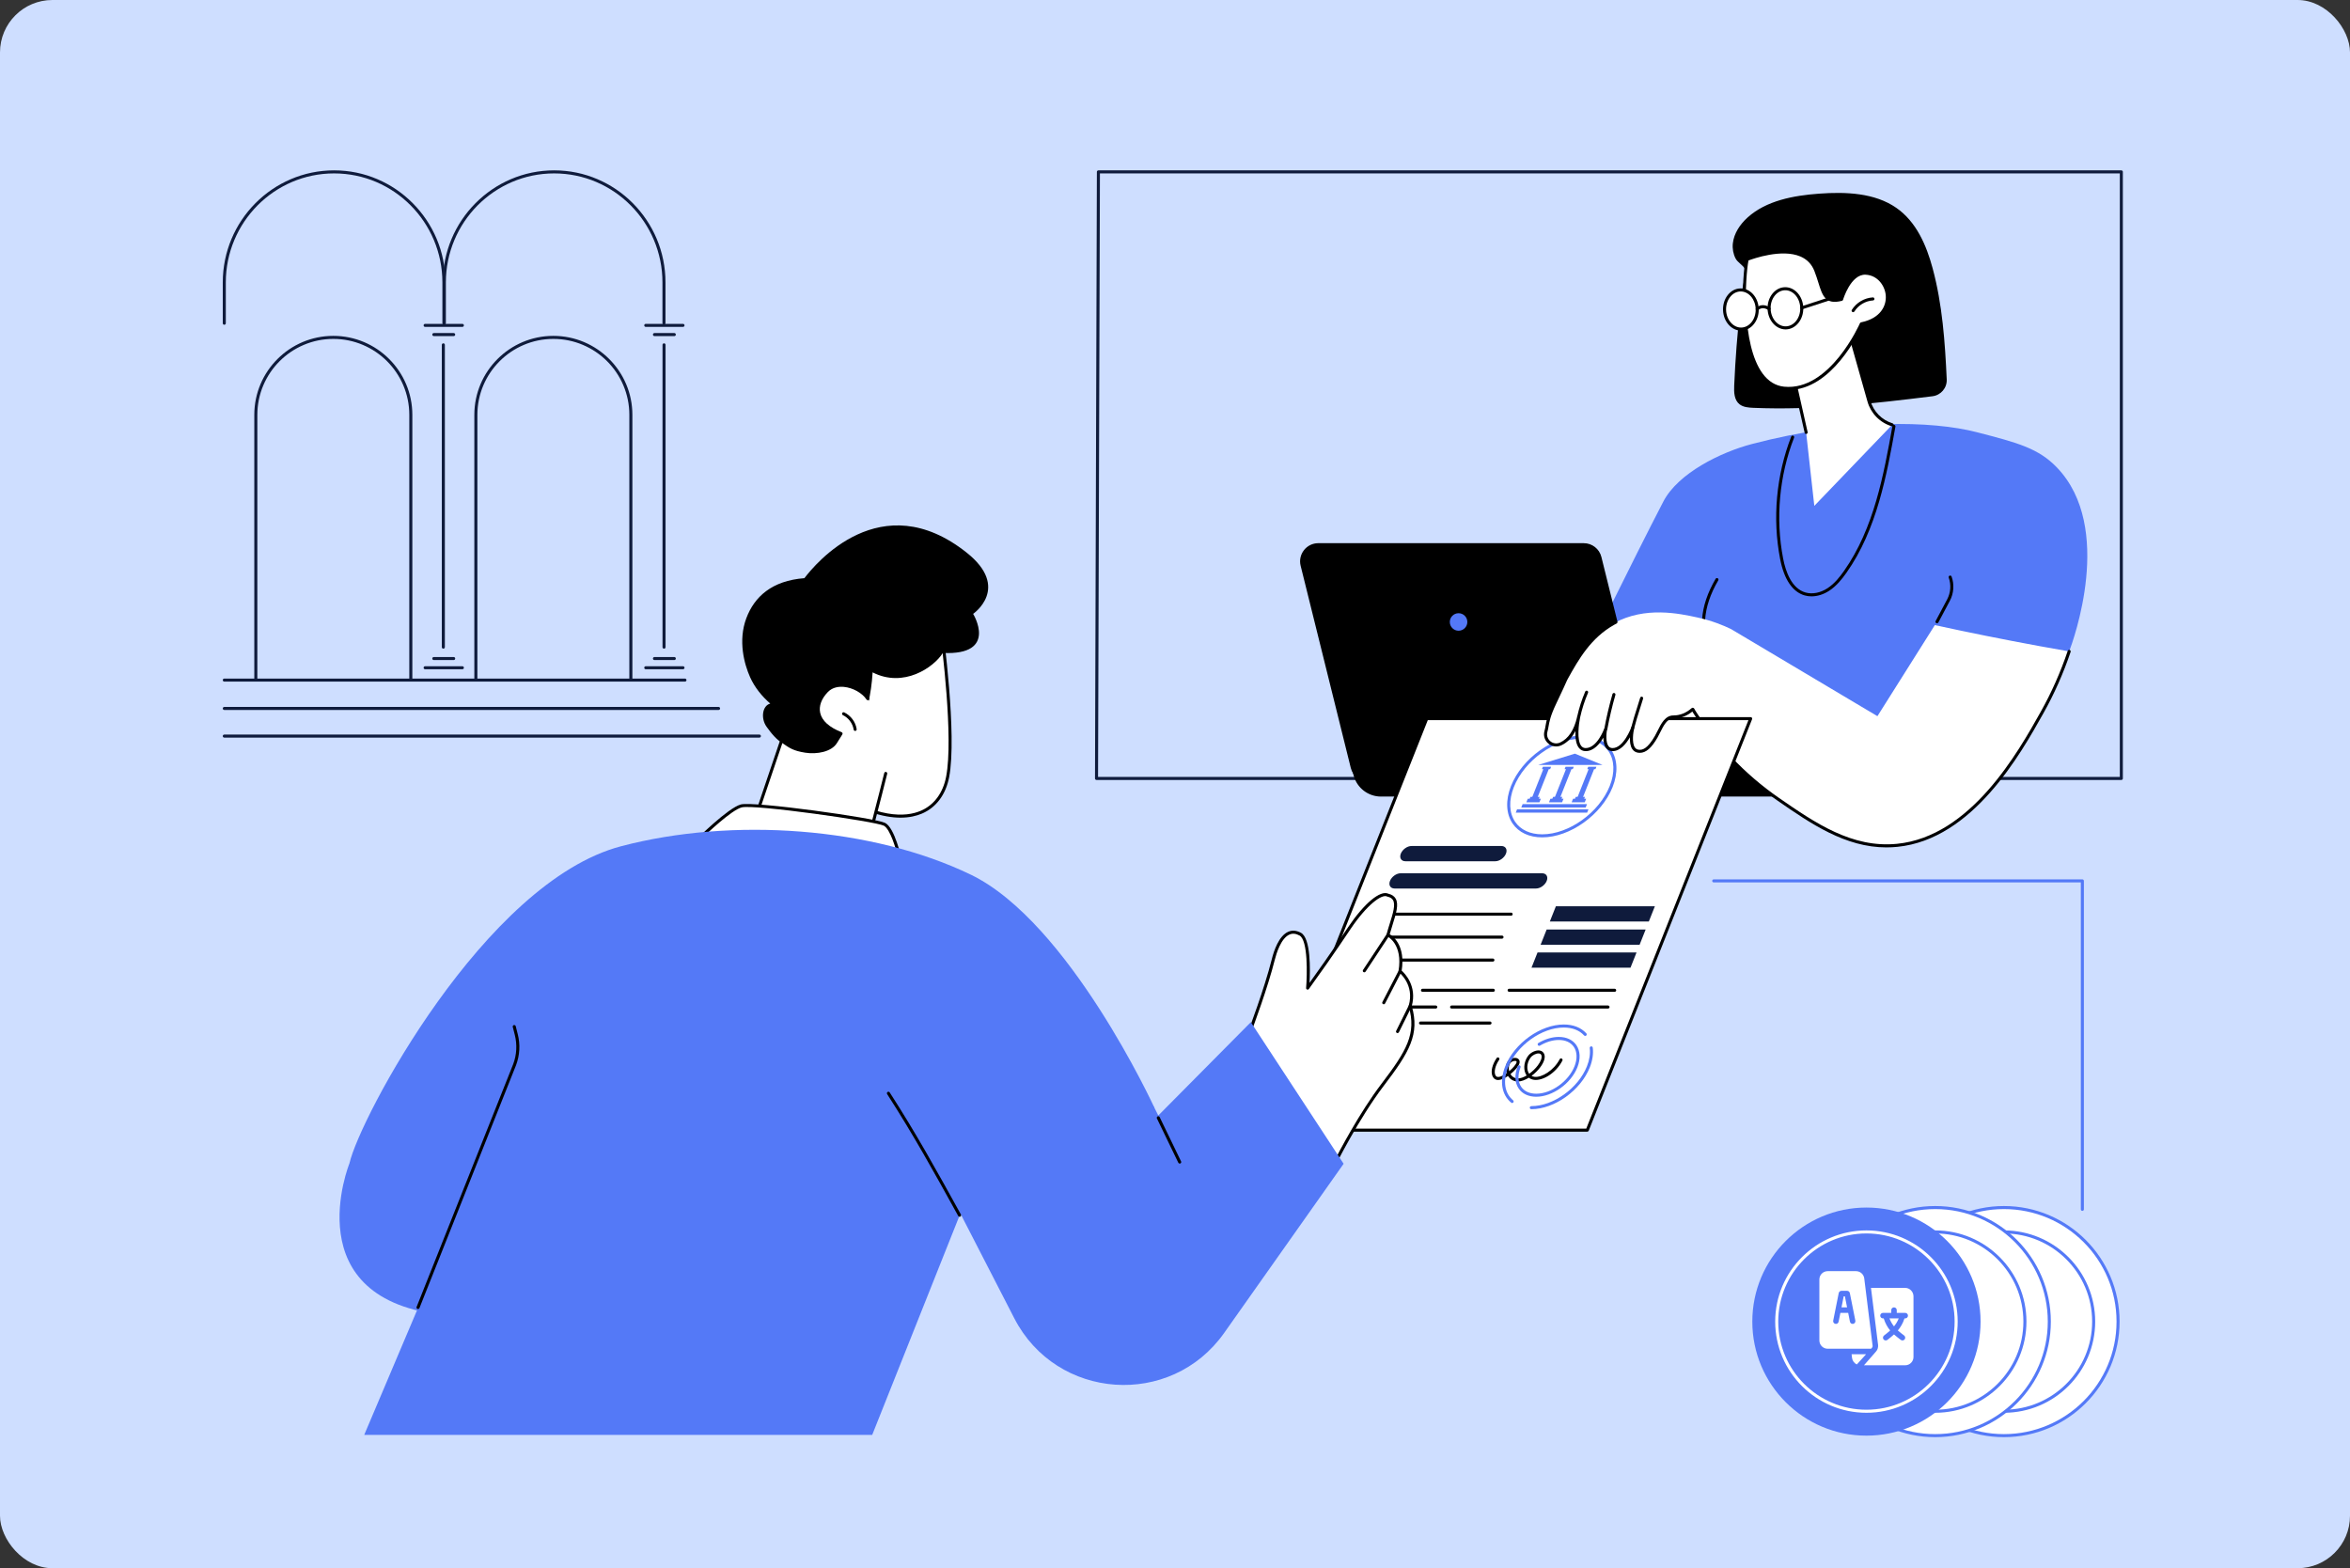 <svg width="538" height="359" viewBox="0 0 538 359" fill="none" xmlns="http://www.w3.org/2000/svg">
<rect x="0" y="0" width="538" height="359" fill="#333333" stroke="none"/>
<rect width="538" height="359" rx="12" fill="#CEDEFF"/>
<g clip-path="url(#clip0_3558_42961)">
<path d="M485.651 178.555H251.033C250.942 178.555 250.853 178.519 250.786 178.452C250.721 178.387 250.685 178.297 250.685 178.205L251.116 39.347C251.116 39.155 251.273 39 251.465 39H485.649C485.841 39 485.998 39.155 485.998 39.349V178.206C485.998 178.398 485.843 178.555 485.649 178.555H485.651ZM251.384 177.858H485.302V39.697H251.814L251.384 177.859V177.858Z" fill="#0F1B3C"/>
<path d="M355.538 177.259H405.328L401.774 148.365L374.506 143.064L355.538 177.259Z" fill="white"/>
<path d="M405.328 177.607H355.537C355.413 177.607 355.299 177.542 355.235 177.436C355.172 177.33 355.17 177.199 355.231 177.091L374.199 142.896C374.272 142.765 374.422 142.695 374.57 142.723L401.837 148.024C401.987 148.053 402.099 148.175 402.117 148.324L405.671 177.218C405.683 177.317 405.652 177.416 405.585 177.492C405.519 177.566 405.423 177.609 405.323 177.609L405.328 177.607ZM356.13 176.91H404.935L401.46 148.658L374.689 143.454L356.13 176.909V176.91Z" fill="black"/>
<path d="M391.464 152.163L362.407 151.631C362.407 151.631 373.699 128.496 380.797 114.821C384.179 108.305 393.966 103.513 401.072 101.648C423.351 95.802 442.364 96.301 452.566 98.943C461.863 101.35 466.653 102.591 470.919 107.034C484.107 120.774 474.615 146.736 473.707 149.125C465.873 149.436 458.04 149.747 450.205 150.056L456.842 173.226L403.038 172.917L391.465 152.162L391.464 152.163Z" fill="#5479F7"/>
<path d="M414.724 136.521C414.184 136.521 413.658 136.45 413.153 136.305C410.381 135.511 408.44 132.641 407.541 128.005C405.741 118.718 406.641 108.751 410.078 99.938C410.148 99.759 410.349 99.67 410.53 99.74C410.709 99.81 410.798 100.013 410.729 100.192C407.339 108.884 406.451 118.715 408.226 127.873C408.816 130.914 410.181 134.73 413.345 135.637C414.908 136.083 416.746 135.727 418.387 134.656C419.987 133.611 421.182 132.085 422.14 130.73C429.04 120.962 431.275 108.521 433.245 97.543C433.278 97.353 433.459 97.228 433.649 97.261C433.839 97.295 433.965 97.477 433.931 97.666C431.947 108.714 429.7 121.236 422.709 131.131C421.713 132.54 420.468 134.129 418.768 135.237C417.475 136.08 416.064 136.519 414.722 136.519L414.724 136.521Z" fill="black"/>
<path d="M399.78 154.472C397.132 154.472 394.378 153.217 392.521 151.062C390.48 148.693 389.441 145.306 389.671 141.771C389.863 138.811 390.907 135.694 392.769 132.505C392.865 132.339 393.079 132.283 393.246 132.38C393.412 132.477 393.468 132.691 393.371 132.857C391.563 135.95 390.553 138.966 390.367 141.817C390.149 145.172 391.127 148.376 393.049 150.609C395.163 153.063 398.521 154.263 401.401 153.596C401.588 153.553 401.777 153.669 401.82 153.857C401.862 154.044 401.747 154.231 401.558 154.276C400.978 154.41 400.381 154.475 399.778 154.475L399.78 154.472Z" fill="black"/>
<path d="M443.448 142.682C443.393 142.682 443.337 142.669 443.285 142.641C443.115 142.551 443.05 142.34 443.14 142.17L445.771 137.22C446.588 135.682 446.72 133.863 446.135 132.225C446.07 132.044 446.165 131.844 446.346 131.779C446.526 131.714 446.726 131.809 446.791 131.99C447.443 133.813 447.296 135.838 446.388 137.548L443.757 142.498C443.694 142.616 443.573 142.684 443.448 142.684V142.682Z" fill="black"/>
<path d="M397.022 88.256C397.277 82.286 397.742 76.321 398.411 70.374C398.581 68.872 398.763 67.371 398.959 65.87C399.097 64.815 399.882 62.576 399.482 61.599C399.141 60.769 397.813 60.105 397.341 59.184C396.795 58.123 396.58 56.898 396.71 55.717C396.959 53.44 398.337 51.365 400.096 49.779C404.379 45.914 410.592 44.764 416.455 44.333C422.585 43.881 429.192 44.154 434.118 47.57C438.725 50.765 441.023 56.139 442.444 61.397C444.684 69.68 445.282 78.278 445.676 86.856C445.765 88.791 444.351 90.469 442.427 90.709C428.805 92.401 415.112 93.935 401.428 93.363C400.318 93.317 399.128 93.228 398.269 92.568C397.005 91.595 396.952 89.809 397.019 88.256H397.022Z" fill="black"/>
<path d="M413.489 98.992L415.361 115.804L433.187 97.247C430.605 96.458 428.602 94.414 427.867 91.818L423.018 74.683L409.527 81.449L413.491 98.992H413.489Z" fill="white"/>
<path d="M413.488 99.341C413.328 99.341 413.185 99.231 413.149 99.068L409.185 81.525C409.15 81.369 409.226 81.209 409.369 81.137L422.859 74.371C422.953 74.325 423.061 74.321 423.156 74.363C423.251 74.404 423.323 74.486 423.351 74.586L428.201 91.721C428.907 94.214 430.808 96.155 433.287 96.913C433.471 96.97 433.574 97.165 433.519 97.349C433.463 97.532 433.267 97.637 433.083 97.58C430.375 96.753 428.299 94.634 427.53 91.912L422.796 75.182L409.927 81.638L413.83 98.916C413.873 99.105 413.754 99.29 413.567 99.333C413.542 99.339 413.515 99.341 413.49 99.341H413.488Z" fill="black"/>
<path d="M421.61 68.523C421.61 68.523 423.383 62.362 427.128 62.538C432.836 62.807 434.948 72.325 426.129 74.133C426.129 74.133 419.255 89.95 408.429 88.869C397.603 87.79 399.061 63.683 399.985 59.376C399.985 59.376 412.651 54.221 415.688 61.869C417.455 66.319 417.149 69.681 421.608 68.523H421.61Z" fill="white"/>
<path d="M409.507 89.271C409.141 89.271 408.771 89.254 408.395 89.216C406.227 89 404.394 87.885 402.946 85.901C397.803 78.854 398.9 62.777 399.646 59.303C399.669 59.191 399.749 59.097 399.855 59.053C400.166 58.926 407.528 55.977 412.448 58.072C414.134 58.79 415.333 60.024 416.014 61.739C416.406 62.728 416.7 63.667 416.96 64.498C417.876 67.439 418.347 68.943 421.335 68.23C421.684 67.138 423.515 62.015 427.146 62.187C429.922 62.319 432.188 64.64 432.417 67.586C432.621 70.223 431.137 73.39 426.377 74.434C425.597 76.16 419.348 89.268 409.509 89.268L409.507 89.271ZM400.29 59.633C399.56 63.39 398.586 78.746 403.509 85.49C404.835 87.306 406.502 88.327 408.464 88.523C418.923 89.568 425.741 74.15 425.808 73.995C425.854 73.89 425.946 73.816 426.058 73.792C430.513 72.879 431.903 70.017 431.719 67.643C431.547 65.434 429.874 63.018 427.112 62.886C423.697 62.726 421.962 68.561 421.944 68.62C421.911 68.739 421.816 68.829 421.697 68.861C417.892 69.849 417.221 67.693 416.29 64.707C416.035 63.889 415.746 62.961 415.364 61.997C414.754 60.462 413.682 59.357 412.173 58.714C407.921 56.901 401.427 59.2 400.29 59.631V59.633Z" fill="black"/>
<path d="M424.247 71.466C424.183 71.466 424.12 71.448 424.063 71.413C423.9 71.312 423.849 71.097 423.952 70.933C424.98 69.287 426.821 68.193 428.761 68.082C428.956 68.071 429.117 68.219 429.129 68.41C429.14 68.602 428.992 68.767 428.8 68.778C427.084 68.878 425.454 69.845 424.543 71.302C424.477 71.409 424.364 71.467 424.247 71.467V71.466Z" fill="black"/>
<path d="M408.787 75.407C406.576 75.407 404.735 73.314 404.663 70.688C404.628 69.409 405.014 68.193 405.747 67.265C406.495 66.317 407.515 65.778 408.619 65.748C410.872 65.689 412.764 67.803 412.837 70.466C412.91 73.128 411.136 75.344 408.882 75.405C408.85 75.405 408.819 75.405 408.787 75.405V75.407ZM405.361 70.669C405.423 72.947 407.004 74.759 408.863 74.708C410.731 74.657 412.201 72.762 412.14 70.485C412.078 68.206 410.503 66.396 408.638 66.445C407.745 66.469 406.912 66.915 406.295 67.697C405.662 68.499 405.331 69.555 405.361 70.67V70.669Z" fill="black"/>
<path d="M394.813 70.955C394.879 73.429 396.608 75.389 398.673 75.334C400.738 75.278 402.357 73.226 402.289 70.753C402.222 68.279 400.494 66.319 398.429 66.374C396.364 66.43 394.744 68.482 394.813 70.955Z" fill="white"/>
<path d="M398.588 75.684C396.377 75.684 394.535 73.591 394.464 70.965C394.429 69.688 394.815 68.471 395.547 67.542C396.296 66.594 397.316 66.056 398.42 66.025C400.683 65.967 402.565 68.081 402.638 70.743C402.711 73.405 400.936 75.621 398.683 75.683C398.651 75.683 398.619 75.683 398.588 75.683V75.684ZM398.515 66.721C398.489 66.721 398.464 66.721 398.439 66.721C397.546 66.745 396.713 67.19 396.096 67.973C395.463 68.775 395.132 69.83 395.162 70.946C395.224 73.225 396.81 75.034 398.664 74.985C400.532 74.935 402.002 73.039 401.94 70.762C401.879 68.515 400.35 66.721 398.515 66.721Z" fill="black"/>
<path d="M402.29 71.101C402.201 71.101 402.112 71.068 402.044 71C401.907 70.864 401.907 70.643 402.044 70.507C403.144 69.401 404.602 69.951 405.219 70.396C405.374 70.509 405.409 70.727 405.297 70.882C405.184 71.038 404.967 71.074 404.81 70.962C404.751 70.921 403.49 70.043 402.539 70.998C402.47 71.066 402.382 71.101 402.291 71.101H402.29Z" fill="black"/>
<path d="M412.489 70.824C412.341 70.824 412.205 70.731 412.157 70.583C412.097 70.401 412.197 70.203 412.381 70.144L421.354 67.211C421.537 67.151 421.735 67.251 421.795 67.434C421.855 67.617 421.756 67.815 421.572 67.873L412.598 70.806C412.562 70.818 412.525 70.824 412.49 70.824H412.489Z" fill="black"/>
<path d="M316.164 182.352H414.428C415.784 182.352 416.885 181.254 416.885 179.897V179.32C416.885 176.655 414.721 174.493 412.054 174.493H309.083L309.909 177.563C310.671 180.388 313.235 182.354 316.164 182.354V182.352Z" fill="black"/>
<path d="M313.293 178.794H374.058C376.653 178.794 378.559 176.36 377.934 173.844L366.45 127.551C366.008 125.772 364.409 124.521 362.574 124.521H301.809C299.214 124.521 297.308 126.956 297.933 129.472L309.417 175.764C309.858 177.544 311.458 178.794 313.293 178.794Z" fill="black"/>
<path d="M374.058 178.969H313.293C311.372 178.969 309.708 177.668 309.247 175.806L297.763 129.513C297.452 128.261 297.731 126.96 298.526 125.945C299.322 124.929 300.518 124.346 301.809 124.346H362.574C364.494 124.346 366.158 125.647 366.619 127.509L378.103 173.801C378.414 175.053 378.137 176.354 377.341 177.37C376.544 178.385 375.349 178.969 374.058 178.969ZM301.807 124.694C300.624 124.694 299.528 125.228 298.799 126.158C298.069 127.089 297.815 128.282 298.099 129.429L309.583 175.722C310.007 177.428 311.531 178.62 313.291 178.62H374.056C375.239 178.62 376.335 178.086 377.065 177.156C377.794 176.225 378.048 175.032 377.764 173.886L366.28 127.594C365.857 125.887 364.332 124.696 362.572 124.696H301.807V124.694Z" fill="black"/>
<path d="M331.913 142.384C331.913 143.492 332.811 144.389 333.919 144.389C335.028 144.389 335.926 143.492 335.926 142.384C335.926 141.276 335.028 140.38 333.919 140.38C332.811 140.38 331.913 141.276 331.913 142.384Z" fill="#5479F7"/>
<path d="M387.154 161.795C390.456 167.18 396.667 175.769 407.137 182.998C415.429 188.724 423.923 194.56 434.341 193.519C451.413 191.813 462.196 172.577 467.494 163.125C470.549 157.677 472.481 152.761 473.705 149.124C471.415 148.726 469.115 148.316 466.803 147.891C458.676 146.4 450.726 144.798 442.955 143.104C438.574 150.053 434.192 157.001 429.81 163.95C418.634 157.257 407.459 150.694 396.283 144.001C395.411 144.235 394.495 145.031 393.587 146.153C392.391 147.628 391.544 148.905 390.929 150.26C388.911 154.707 387.536 160.206 387.152 161.794L387.154 161.795Z" fill="white"/>
<path d="M431.904 193.99C422.441 193.99 414.571 188.556 406.94 183.285C398.864 177.709 392.108 170.54 386.858 161.977C386.809 161.898 386.795 161.803 386.817 161.713C387.442 159.13 388.768 154.189 390.615 150.116C391.218 148.786 392.052 147.496 393.319 145.932C393.441 145.782 393.66 145.76 393.809 145.88C393.958 146 393.982 146.221 393.862 146.37C392.634 147.886 391.828 149.13 391.251 150.401C389.461 154.349 388.163 159.138 387.531 161.733C392.718 170.158 399.381 177.214 407.338 182.708C415.52 188.358 423.981 194.201 434.31 193.169C451.201 191.481 462.003 172.211 467.194 162.952C469.671 158.532 471.752 153.842 473.378 149.01C473.439 148.828 473.636 148.729 473.82 148.791C474.002 148.853 474.101 149.049 474.039 149.233C472.399 154.106 470.301 158.837 467.803 163.293C462.553 172.655 451.632 192.139 434.38 193.863C433.544 193.947 432.72 193.987 431.908 193.987L431.904 193.99Z" fill="black"/>
<path d="M363.39 258.722H289.231L326.633 164.515H400.792L363.39 258.722Z" fill="white"/>
<path d="M363.39 259.07H289.232C289.116 259.07 289.008 259.013 288.943 258.918C288.878 258.823 288.865 258.701 288.907 258.593L326.309 164.386C326.361 164.253 326.489 164.166 326.632 164.166H400.79C400.906 164.166 401.014 164.223 401.079 164.318C401.144 164.413 401.157 164.535 401.116 164.643L363.714 258.85C363.661 258.983 363.533 259.07 363.39 259.07ZM289.746 258.373H363.152L400.278 164.863H326.872L289.746 258.373Z" fill="black"/>
<path d="M351.661 203.402H319.273C318.309 203.402 317.837 202.62 318.22 201.657C318.603 200.693 319.695 199.912 320.66 199.912H353.047C354.011 199.912 354.484 200.693 354.1 201.657C353.718 202.62 352.625 203.402 351.661 203.402Z" fill="#0F1B3C"/>
<path d="M342.331 197.161H321.751C320.787 197.161 320.314 196.38 320.698 195.416C321.08 194.453 322.173 193.671 323.137 193.671H343.717C344.681 193.671 345.154 194.453 344.77 195.416C344.388 196.38 343.295 197.161 342.331 197.161Z" fill="#0F1B3C"/>
<path d="M345.953 209.621H316.125C315.933 209.621 315.776 209.466 315.776 209.273C315.776 209.079 315.932 208.924 316.125 208.924H345.953C346.145 208.924 346.302 209.079 346.302 209.273C346.302 209.466 346.146 209.621 345.953 209.621Z" fill="black"/>
<path d="M343.867 214.878H314.039C313.847 214.878 313.69 214.723 313.69 214.529C313.69 214.336 313.846 214.181 314.039 214.181H343.867C344.059 214.181 344.216 214.336 344.216 214.529C344.216 214.723 344.06 214.878 343.867 214.878Z" fill="black"/>
<path d="M341.78 220.133H311.952C311.761 220.133 311.604 219.977 311.604 219.784C311.604 219.591 311.759 219.435 311.952 219.435H341.78C341.972 219.435 342.129 219.591 342.129 219.784C342.129 219.977 341.973 220.133 341.78 220.133Z" fill="black"/>
<path d="M377.475 210.96H354.812L356.196 207.471H378.86L377.475 210.96Z" fill="#0F1B3C"/>
<path d="M375.365 216.274H352.701L354.087 212.784H376.751L375.365 216.274Z" fill="#0F1B3C"/>
<path d="M373.279 221.53H350.615L352 218.039H374.663L373.279 221.53Z" fill="#0F1B3C"/>
<path d="M369.656 227.048H345.495C345.303 227.048 345.146 226.893 345.146 226.7C345.146 226.506 345.302 226.351 345.495 226.351H369.656C369.848 226.351 370.005 226.506 370.005 226.7C370.005 226.893 369.85 227.048 369.656 227.048Z" fill="black"/>
<path d="M341.872 227.048H325.661C325.47 227.048 325.312 226.893 325.312 226.7C325.312 226.506 325.468 226.351 325.661 226.351H341.872C342.064 226.351 342.221 226.506 342.221 226.7C342.221 226.893 342.065 227.048 341.872 227.048Z" fill="black"/>
<path d="M322.037 227.048H309.208C309.016 227.048 308.859 226.893 308.859 226.7C308.859 226.506 309.015 226.351 309.208 226.351H322.037C322.229 226.351 322.386 226.506 322.386 226.7C322.386 226.893 322.231 227.048 322.037 227.048Z" fill="black"/>
<path d="M368.134 230.882H332.324C332.133 230.882 331.976 230.726 331.976 230.533C331.976 230.34 332.131 230.184 332.324 230.184H368.134C368.326 230.184 368.483 230.34 368.483 230.533C368.483 230.726 368.328 230.882 368.134 230.882Z" fill="black"/>
<path d="M328.701 230.882H307.685C307.493 230.882 307.336 230.726 307.336 230.533C307.336 230.34 307.491 230.184 307.685 230.184H328.701C328.892 230.184 329.049 230.34 329.049 230.533C329.049 230.726 328.894 230.882 328.701 230.882Z" fill="black"/>
<path d="M322.139 234.547H306.23C306.038 234.547 305.881 234.392 305.881 234.198C305.881 234.005 306.036 233.85 306.23 233.85H322.139C322.331 233.85 322.488 234.005 322.488 234.198C322.488 234.392 322.332 234.547 322.139 234.547Z" fill="black"/>
<path d="M341.118 234.547H325.209C325.017 234.547 324.86 234.392 324.86 234.198C324.86 234.005 325.016 233.85 325.209 233.85H341.118C341.31 233.85 341.467 234.005 341.467 234.198C341.467 234.392 341.312 234.547 341.118 234.547Z" fill="black"/>
<path d="M347.48 247.577C347.456 247.577 347.432 247.577 347.41 247.577C346.509 247.553 345.729 247.092 345.235 246.314C345.055 246.44 344.875 246.556 344.701 246.657C343.83 247.166 343.115 247.345 342.573 247.187C342.147 247.063 341.818 246.73 341.645 246.252C341.267 245.209 341.638 243.7 342.638 242.217C342.745 242.057 342.963 242.014 343.121 242.122C343.281 242.23 343.324 242.445 343.216 242.605C342.184 244.138 342.078 245.399 342.3 246.014C342.368 246.201 342.504 246.44 342.768 246.518C343.101 246.616 343.678 246.448 344.347 246.057C344.541 245.944 344.734 245.818 344.923 245.683C344.526 244.607 344.704 243.445 345.378 242.769C345.924 242.22 346.893 242.01 347.454 242.319C347.827 242.525 347.979 242.91 347.871 243.377C347.711 244.068 346.793 245.093 345.797 245.895C346.166 246.504 346.753 246.865 347.429 246.882C348.055 246.9 348.79 246.632 349.508 246.203C349.389 246.038 349.289 245.856 349.207 245.656C348.715 244.461 348.986 242.824 349.868 241.674C350.479 240.875 351.666 240.344 352.51 240.49C353.027 240.579 353.402 240.903 353.563 241.403C353.804 242.149 353.473 243.184 352.628 244.314C352.111 245.006 351.403 245.711 350.626 246.29C350.813 246.394 351.038 246.472 351.308 246.51C352.929 246.734 355.739 245.058 357.07 242.48C357.159 242.309 357.368 242.242 357.539 242.33C357.711 242.418 357.777 242.628 357.69 242.799C356.164 245.754 353.11 247.461 351.213 247.199C350.75 247.136 350.342 246.97 350.004 246.713C349.162 247.236 348.276 247.58 347.481 247.58L347.48 247.577ZM352.204 241.157C351.616 241.157 350.829 241.559 350.42 242.094C349.682 243.057 349.448 244.41 349.851 245.387C349.908 245.524 349.985 245.672 350.092 245.814C350.848 245.269 351.555 244.577 352.069 243.891C352.754 242.975 353.065 242.122 352.9 241.612C352.818 241.357 352.656 241.217 352.393 241.171C352.334 241.162 352.271 241.157 352.206 241.157H352.204ZM346.834 242.867C346.531 242.867 346.125 243.003 345.873 243.257C345.437 243.696 345.302 244.475 345.51 245.226C346.392 244.49 347.089 243.648 347.191 243.215C347.242 242.994 347.161 242.948 347.116 242.924C347.045 242.884 346.947 242.865 346.834 242.865V242.867Z" fill="black"/>
<path d="M350.573 253.919C350.381 253.919 350.224 253.763 350.224 253.57C350.224 253.377 350.379 253.221 350.573 253.221C355.6 253.221 361.316 249.128 363.314 244.095C363.892 242.639 364.112 241.198 363.949 239.929C363.925 239.739 364.06 239.563 364.25 239.539C364.442 239.515 364.616 239.65 364.64 239.84C364.818 241.227 364.585 242.788 363.963 244.352C361.869 249.627 355.862 253.919 350.574 253.919H350.573Z" fill="#5479F7"/>
<path d="M346.184 252.505C346.105 252.505 346.027 252.478 345.962 252.424C343.767 250.602 343.259 247.488 344.606 244.097C346.699 238.821 352.707 234.53 357.995 234.53C360.169 234.53 361.96 235.233 363.171 236.565C363.301 236.707 363.29 236.927 363.147 237.057C363.005 237.187 362.784 237.176 362.654 237.034C361.579 235.851 359.966 235.227 357.993 235.227C352.966 235.227 347.25 239.32 345.251 244.353C344.022 247.451 344.452 250.267 346.404 251.889C346.552 252.012 346.572 252.231 346.45 252.38C346.382 252.462 346.282 252.505 346.182 252.505H346.184Z" fill="#5479F7"/>
<path d="M351.703 251.072C349.935 251.072 348.506 250.401 347.676 249.182C346.777 247.859 346.696 246.005 347.454 244.097C347.526 243.918 347.727 243.83 347.908 243.902C348.087 243.973 348.174 244.176 348.103 244.355C347.432 246.046 347.486 247.664 348.253 248.792C348.948 249.814 350.173 250.377 351.703 250.377C355.159 250.377 359.09 247.559 360.464 244.097C361.135 242.406 361.079 240.788 360.313 239.659C359.619 238.637 358.394 238.075 356.864 238.075C355.481 238.075 353.988 238.522 352.55 239.368C352.385 239.466 352.171 239.411 352.072 239.244C351.974 239.078 352.03 238.865 352.196 238.767C353.743 237.859 355.355 237.377 356.864 237.377C358.632 237.377 360.061 238.049 360.89 239.268C361.79 240.591 361.871 242.445 361.113 244.353C359.641 248.058 355.42 251.072 351.703 251.072Z" fill="#5479F7"/>
<path d="M353.07 191.694C350.087 191.694 347.677 190.567 346.287 188.521C344.772 186.293 344.642 183.16 345.927 179.923C348.447 173.573 355.676 168.408 362.038 168.408C365.022 168.408 367.431 169.535 368.822 171.581C370.336 173.809 370.466 176.942 369.182 180.179C366.66 186.529 359.433 191.694 353.07 191.694ZM362.038 169.105C355.936 169.105 349 174.074 346.575 180.179C345.376 183.198 345.483 186.095 346.864 188.13C348.12 189.979 350.324 190.997 353.07 190.997C359.173 190.997 366.108 186.028 368.533 179.923C369.732 176.904 369.626 174.005 368.244 171.972C366.988 170.123 364.784 169.105 362.038 169.105Z" fill="#5479F7"/>
<path d="M355.1 175.533H353.224L353.005 176.081H353.321L350.725 182.621H351.971L354.567 176.081H354.883L355.1 175.533Z" fill="#5479F7"/>
<path d="M352.431 183.667L352.755 182.853H352.312L352.488 182.412H350.374L350.2 182.853H349.757L349.434 183.667H352.431Z" fill="#5479F7"/>
<path d="M360.287 175.533H358.411L358.193 176.081H358.507L355.911 182.621H357.158L359.754 176.081H360.07L360.287 175.533Z" fill="#5479F7"/>
<path d="M357.617 183.667L357.941 182.853H357.5L357.674 182.412H355.562L355.386 182.853H354.945L354.621 183.667H357.617Z" fill="#5479F7"/>
<path d="M365.474 175.533H363.596L363.379 176.081H363.695L361.122 182.56H362.369L364.941 176.081H365.255L365.474 175.533Z" fill="#5479F7"/>
<path d="M362.805 183.667L363.129 182.853H362.686L362.862 182.412H360.748L360.574 182.853H360.131L359.808 183.667H362.805Z" fill="#5479F7"/>
<path d="M348.277 184.853L348.583 184.082H363.325L363.021 184.853H348.277Z" fill="#5479F7"/>
<path d="M360.777 185.268H363.654L363.349 186.036H347.009L347.313 185.268H350.542H360.777Z" fill="#5479F7"/>
<path d="M360.542 172.53L352.143 175.118H366.884L360.542 172.53Z" fill="#5479F7"/>
<path d="M396.285 144.002C394.522 143.154 391.906 142.075 388.609 141.359C384.516 140.47 376.662 138.731 369.49 142.662C363.949 145.699 361.045 150.894 358.717 155.057C358.154 156.063 358.62 155.355 355.96 160.922C354.098 164.819 354.336 165.971 353.924 167.422C353.35 169.437 355.412 171.181 357.312 170.297C358.91 169.554 360.556 167.861 361.392 164.212C361.392 164.212 359.813 171.601 363.027 171.601C365.885 171.601 367.546 167.034 367.546 167.034C367.546 167.034 366.683 171.601 369.184 171.601C371.969 171.601 373.78 166.643 373.78 166.643C373.78 166.643 372.577 171.601 375.055 171.967C376.348 172.158 377.599 171.392 379.166 168.649C380.188 166.861 381.033 164.133 383.093 164.133C386.206 164.133 388.444 161.92 389.987 159.223C392.006 155.696 394.877 147.989 396.284 144.002H396.285Z" fill="white"/>
<path d="M375.416 172.343C375.28 172.343 375.144 172.333 375.004 172.313C374.449 172.23 374.006 171.952 373.692 171.484C373.217 170.779 373.114 169.73 373.145 168.782C372.303 170.24 370.941 171.95 369.185 171.95C368.586 171.95 368.1 171.73 367.74 171.295C367.231 170.682 367.076 169.723 367.058 168.865C366.261 170.243 364.897 171.95 363.03 171.95C362.391 171.95 361.869 171.704 361.476 171.219C360.765 170.343 360.619 168.777 360.667 167.342C359.875 168.893 358.803 169.99 357.46 170.614C356.453 171.083 355.303 170.928 354.459 170.208C353.62 169.494 353.287 168.389 353.589 167.329C353.695 166.955 353.757 166.603 353.827 166.196C354.022 165.068 354.266 163.664 355.647 160.773C357.149 157.629 357.661 156.471 357.907 155.914C358.107 155.463 358.161 155.341 358.413 154.889C360.765 150.68 363.694 145.443 369.323 142.357C369.409 142.31 369.655 142.181 369.767 142.121C369.938 142.032 370.162 142.089 370.252 142.261C370.343 142.43 370.29 142.635 370.121 142.725L370.094 142.739C369.983 142.798 369.743 142.923 369.659 142.969C364.205 145.958 361.331 151.098 359.022 155.23C358.786 155.653 358.74 155.758 358.546 156.196C358.299 156.756 357.785 157.921 356.277 161.074C354.937 163.878 354.704 165.229 354.515 166.315C354.443 166.724 354.377 167.11 354.261 167.519C354.034 168.315 354.285 169.142 354.913 169.678C355.546 170.216 356.41 170.334 357.167 169.982C359.06 169.101 360.369 167.134 361.054 164.134C361.097 163.947 361.281 163.83 361.469 163.871C361.656 163.912 361.775 164.096 361.736 164.285C361.447 165.638 360.935 169.443 362.018 170.78C362.275 171.097 362.606 171.253 363.03 171.253C365.609 171.253 367.206 166.958 367.222 166.915C367.283 166.744 367.467 166.651 367.642 166.698C367.818 166.746 367.926 166.92 367.892 167.099C367.753 167.844 367.548 169.971 368.279 170.852C368.503 171.121 368.801 171.253 369.187 171.253C371.699 171.253 373.437 166.57 373.454 166.522C373.518 166.348 373.705 166.255 373.883 166.308C374.06 166.362 374.165 166.545 374.121 166.724C373.914 167.571 373.542 170.012 374.273 171.094C374.477 171.397 374.75 171.57 375.109 171.622C375.951 171.746 377.137 171.502 378.866 168.475C379.066 168.126 379.258 167.741 379.461 167.334C380.292 165.668 381.232 163.782 383.097 163.782C384.613 163.782 386.022 163.22 387.286 162.109C387.43 161.982 387.651 161.996 387.777 162.141C387.904 162.285 387.89 162.505 387.746 162.632C386.352 163.857 384.788 164.478 383.097 164.478C381.665 164.478 380.863 166.088 380.085 167.644C379.878 168.06 379.683 168.453 379.473 168.82C378.095 171.234 376.828 172.341 375.42 172.341L375.416 172.343Z" fill="black"/>
<path d="M361.421 164.442C361.395 164.442 361.37 164.438 361.344 164.434C361.156 164.393 361.038 164.206 361.08 164.019C361.513 162.071 362.131 160.153 362.916 158.32C362.992 158.142 363.197 158.06 363.374 158.136C363.552 158.212 363.633 158.417 363.558 158.594C362.789 160.388 362.185 162.264 361.761 164.171C361.725 164.334 361.581 164.443 361.422 164.443L361.421 164.442Z" fill="black"/>
<path d="M367.632 167.231C367.612 167.231 367.589 167.229 367.569 167.224C367.378 167.19 367.253 167.007 367.288 166.819C367.777 164.16 368.405 161.493 369.152 158.892C369.205 158.707 369.399 158.6 369.583 158.653C369.769 158.707 369.875 158.898 369.822 159.084C369.082 161.664 368.46 164.309 367.975 166.944C367.945 167.112 367.797 167.229 367.632 167.229V167.231Z" fill="black"/>
<path d="M373.781 166.991C373.754 166.991 373.726 166.988 373.697 166.98C373.51 166.934 373.396 166.746 373.442 166.559C373.808 165.079 374.313 163.491 374.801 161.957C375.047 161.187 375.285 160.437 375.496 159.734C375.551 159.55 375.745 159.444 375.93 159.499C376.114 159.554 376.22 159.748 376.165 159.933C375.954 160.64 375.713 161.394 375.467 162.169C374.982 163.694 374.481 165.269 374.119 166.727C374.079 166.885 373.937 166.991 373.781 166.991Z" fill="black"/>
<path d="M216.948 177.859C218.817 168.105 215.495 144.04 215.495 144.04L214.259 144.272L189.222 148.962C189.222 148.962 171.097 168.728 189.899 180.802C206.138 191.229 215.246 186.734 216.946 177.859H216.948Z" fill="white"/>
<path d="M206.175 187.184C202.311 187.184 196.952 185.743 189.712 181.095C184.658 177.85 181.778 173.747 181.148 168.899C179.84 158.814 188.875 148.826 188.967 148.726C189.018 148.671 189.086 148.633 189.16 148.618L215.434 143.696C215.527 143.679 215.624 143.699 215.702 143.757C215.779 143.812 215.83 143.898 215.843 143.991C215.876 144.232 219.151 168.224 217.292 177.923C216.529 181.899 214.325 184.854 211.083 186.244C209.826 186.783 208.208 187.182 206.176 187.182L206.175 187.184ZM189.405 149.284C188.537 150.268 180.634 159.539 181.84 168.814C182.442 173.446 185.218 177.381 190.088 180.509C200.878 187.436 207.309 187.104 210.806 185.605C213.829 184.311 215.887 181.536 216.606 177.793C218.318 168.855 215.602 147.498 215.199 144.451L189.405 149.282V149.284Z" fill="black"/>
<path d="M222.783 140.527C222.783 140.527 231.475 134.573 221.267 126.482C201.669 110.947 186.639 129.087 184.16 132.356C176.736 132.922 172.704 136.597 170.858 141.533C168.922 146.707 170.401 152.065 171.719 155.014C172.78 157.388 174.447 159.413 176.342 161.068C174.528 161.53 174.106 164.453 175.513 166.394C176.612 167.909 177.757 169.368 179.389 170.288C181.903 171.703 184.666 172.661 187.501 173.191C189.251 173.517 191.136 173.666 192.743 172.898C194.721 171.95 195.834 169.837 196.657 167.804C198.425 163.435 199.477 158.778 199.761 154.073C199.764 154.022 199.766 153.97 199.769 153.919C206.887 157.558 213.781 152.781 215.849 149.477C228.654 150.065 222.783 140.525 222.783 140.525V140.527Z" fill="black"/>
<path d="M170.978 193.185C172.882 193.969 178.132 196.413 197.877 196.096C197.877 196.096 201.801 180.529 202.697 177.057C203.526 173.848 200.021 164.431 199.217 161.142C198.413 157.854 192.188 155.165 189.28 158.174C186.371 161.183 186.181 165.467 192.553 167.933L191.291 169.948C190.212 171.673 188.196 172.018 186.166 172.127C182.971 172.299 180.482 171.202 179.16 169.666L170.978 193.185Z" fill="white"/>
<path d="M170.977 193.423C170.941 193.423 170.903 193.416 170.866 193.404C170.684 193.342 170.586 193.144 170.647 192.961L178.606 169.443C178.641 169.338 178.723 169.258 178.828 169.224C178.933 169.191 179.047 169.207 179.136 169.27L179.523 169.541C181.113 170.657 181.911 171.216 184.482 171.62C187.306 172.064 190.045 171.284 190.994 169.768L192.034 168.104C188.507 166.638 187.397 164.716 187.094 163.339C186.701 161.551 187.387 159.632 189.027 157.935C190.042 156.884 191.544 156.391 193.254 156.55C195.506 156.757 197.856 158.077 198.968 159.759C199.074 159.919 199.03 160.136 198.87 160.242C198.71 160.348 198.492 160.304 198.386 160.144C197.382 158.627 195.246 157.436 193.189 157.246C192.131 157.149 190.637 157.272 189.527 158.421C188.053 159.946 187.432 161.638 187.773 163.191C188.171 164.998 189.866 166.526 192.673 167.613C192.77 167.651 192.846 167.728 192.878 167.828C192.911 167.926 192.899 168.034 192.843 168.123L191.581 170.139C190.345 172.113 187.016 172.726 184.369 172.311C181.638 171.883 180.742 171.254 179.116 170.115L179.112 170.112L171.302 193.19C171.253 193.335 171.117 193.427 170.973 193.427L170.977 193.423Z" fill="black"/>
<path d="M197.844 196.67C197.815 196.67 197.787 196.667 197.758 196.659C197.571 196.613 197.458 196.422 197.504 196.235C198.231 193.331 199.06 190.139 199.861 187.052C200.814 183.384 201.714 179.918 202.435 176.973C202.481 176.786 202.67 176.671 202.857 176.718C203.044 176.764 203.158 176.953 203.112 177.14C202.389 180.089 201.488 183.556 200.535 187.228C199.734 190.313 198.906 193.503 198.18 196.405C198.14 196.564 197.998 196.67 197.842 196.67H197.844Z" fill="black"/>
<path d="M195.778 167.326C195.609 167.326 195.459 167.202 195.434 167.029C195.223 165.625 194.257 164.324 192.974 163.716C192.8 163.633 192.727 163.426 192.809 163.252C192.892 163.077 193.1 163.004 193.274 163.087C194.784 163.803 195.875 165.274 196.124 166.926C196.153 167.117 196.021 167.294 195.831 167.323C195.813 167.326 195.796 167.327 195.778 167.327V167.326Z" fill="black"/>
<path d="M286.049 236.366C286.049 236.366 289.811 226.441 291.5 219.664C292.183 216.922 294.039 211.873 297.677 213.854C300.262 215.263 299.366 226.196 299.366 226.196C300.743 224.297 302.121 222.361 303.501 220.388C305.383 217.697 307.202 215.03 308.96 212.393C312.528 207.103 316.151 204.127 317.706 204.916C321.034 205.658 318.947 209.555 317.751 214.044C317.751 214.044 321.608 215.803 320.518 222.339C320.518 222.339 324.296 225.218 322.843 230.302C324.724 236.717 322.349 240.704 316.534 248.329C310.72 255.955 305.309 266.862 305.309 266.862L286.05 236.363L286.049 236.366Z" fill="white"/>
<path d="M305.309 267.214C305.19 267.214 305.078 267.154 305.014 267.051L285.754 236.552C285.695 236.46 285.684 236.344 285.722 236.243C285.76 236.145 289.497 226.259 291.161 219.58C291.643 217.64 292.774 214.246 294.921 213.304C295.83 212.905 296.813 212.987 297.844 213.548C300.104 214.78 299.958 221.993 299.795 225.007C300.945 223.411 302.091 221.795 303.216 220.19C305.054 217.562 306.889 214.875 308.67 212.201C312.329 206.778 315.995 203.733 317.824 204.587C318.622 204.774 319.191 205.153 319.516 205.714C320.276 207.026 319.61 209.148 318.841 211.602C318.611 212.338 318.373 213.093 318.159 213.872C319.044 214.412 321.765 216.559 320.893 222.201C321.619 222.849 324.458 225.733 323.205 230.3C325.069 236.774 322.679 240.845 316.811 248.54C311.084 256.052 305.674 266.908 305.62 267.018C305.564 267.13 305.452 267.205 305.325 267.211C305.319 267.211 305.312 267.211 305.308 267.211L305.309 267.214ZM286.438 236.327L305.276 266.159C306.461 263.84 311.234 254.708 316.257 248.12C322.006 240.58 324.334 236.626 322.509 230.402C322.49 230.338 322.49 230.272 322.509 230.208C323.881 225.41 320.344 222.646 320.308 222.618C320.205 222.54 320.154 222.41 320.174 222.283C321.208 216.082 317.643 214.379 317.607 214.363C317.451 214.292 317.37 214.12 317.415 213.956C317.651 213.07 317.918 212.219 318.176 211.395C318.896 209.095 319.518 207.111 318.912 206.064C318.68 205.663 318.262 205.4 317.631 205.259C317.602 205.252 317.575 205.243 317.548 205.229C316.328 204.609 312.888 207.192 309.249 212.59C307.464 215.266 305.626 217.959 303.787 220.589C302.429 222.529 301.037 224.484 299.647 226.402C299.555 226.529 299.39 226.578 299.244 226.524C299.097 226.47 299.005 226.324 299.018 226.169C299.262 223.191 299.466 215.228 297.509 214.162C296.667 213.702 295.912 213.631 295.2 213.943C293.257 214.795 292.201 218.287 291.836 219.749C290.28 225.995 286.929 235.008 286.434 236.328L286.438 236.327Z" fill="black"/>
<path d="M312.337 222.587C312.271 222.587 312.204 222.568 312.145 222.53C311.985 222.424 311.941 222.209 312.047 222.047L317.46 213.854C317.566 213.694 317.784 213.65 317.944 213.756C318.104 213.862 318.148 214.078 318.042 214.239L312.629 222.432C312.563 222.534 312.452 222.589 312.337 222.589V222.587Z" fill="black"/>
<path d="M316.788 229.902C316.734 229.902 316.68 229.89 316.628 229.863C316.457 229.774 316.39 229.565 316.479 229.394L320.209 222.18C320.298 222.009 320.507 221.943 320.678 222.031C320.85 222.12 320.916 222.329 320.828 222.5L317.097 229.714C317.035 229.834 316.913 229.902 316.786 229.902H316.788Z" fill="black"/>
<path d="M319.946 236.501C319.893 236.501 319.841 236.49 319.792 236.465C319.619 236.379 319.549 236.17 319.633 235.997L322.529 230.15C322.615 229.977 322.823 229.906 322.997 229.991C323.17 230.077 323.24 230.286 323.156 230.459L320.26 236.306C320.199 236.428 320.076 236.5 319.947 236.5L319.946 236.501Z" fill="black"/>
<path d="M80.013 266.292C80.013 266.292 67.216 297.78 102.219 301.1L121.972 260.321L87.958 254.705L80.013 266.292Z" fill="#5479F7"/>
<path d="M264.257 253.527L265.175 255.364L286.358 234L307.602 266.416L280.26 305.136C268.064 322.408 241.874 320.577 232.203 301.778L218.304 274.762L261.853 250.296L264.257 253.527Z" fill="#5479F7"/>
<path d="M270.074 266.373C269.944 266.373 269.82 266.3 269.76 266.176L264.862 256.04C264.778 255.868 264.851 255.659 265.024 255.575C265.197 255.491 265.406 255.563 265.49 255.736L270.388 265.872C270.472 266.045 270.399 266.254 270.226 266.338C270.177 266.362 270.126 266.373 270.075 266.373H270.074Z" fill="black"/>
<path d="M159.452 192.627C159.452 192.627 166.798 185.287 169.683 184.501C172.57 183.715 200.377 187.646 202.476 188.695C204.575 189.744 206.149 197.083 206.149 197.083L159.452 192.627Z" fill="white"/>
<path d="M206.149 197.432C206.138 197.432 206.127 197.432 206.116 197.43L159.418 192.974C159.284 192.962 159.169 192.873 159.123 192.744C159.077 192.618 159.109 192.475 159.204 192.38C159.507 192.077 166.649 184.965 169.591 184.163C172.522 183.365 200.379 187.257 202.631 188.382C204.817 189.474 206.325 196.24 206.49 197.009C206.514 197.118 206.484 197.231 206.409 197.313C206.342 197.388 206.247 197.43 206.149 197.43V197.432ZM160.23 192.351L205.702 196.69C205.174 194.432 203.805 189.749 202.319 189.006C200.381 188.038 172.604 184.065 169.775 184.837C167.45 185.471 161.962 190.668 160.23 192.351Z" fill="black"/>
<path d="M83.385 328.477H199.681L219.666 278.296L264.257 253.527C264.257 253.527 244.76 211.081 222.226 200.218C199.693 189.355 167.753 187.003 142.198 193.722C110.902 201.951 82.236 256.226 80.014 266.292H109.743L83.385 328.477Z" fill="#5479F7"/>
<path d="M95.702 299.662C95.659 299.662 95.616 299.655 95.573 299.637C95.394 299.566 95.307 299.363 95.378 299.184L117.492 243.596C118.297 241.45 118.423 239.135 117.855 236.907L117.392 235.092C117.344 234.905 117.457 234.717 117.644 234.669C117.829 234.622 118.02 234.734 118.067 234.921L118.53 236.736C119.133 239.102 118.998 241.561 118.142 243.848L96.027 299.442C95.973 299.579 95.841 299.662 95.704 299.662H95.702Z" fill="black"/>
<path d="M219.685 278.551C219.561 278.551 219.442 278.486 219.379 278.37C213.858 268.376 209.089 259.744 203.099 250.462C202.994 250.301 203.04 250.085 203.204 249.981C203.365 249.876 203.581 249.923 203.686 250.085C209.69 259.386 214.464 268.027 219.991 278.033C220.085 278.201 220.023 278.413 219.855 278.507C219.801 278.537 219.744 278.549 219.687 278.549L219.685 278.551Z" fill="black"/>
<path d="M458.777 328.653C473.206 328.653 484.903 316.964 484.903 302.545C484.903 288.126 473.206 276.437 458.777 276.437C444.348 276.437 432.651 288.126 432.651 302.545C432.651 316.964 444.348 328.653 458.777 328.653Z" fill="white"/>
<path d="M458.776 329C444.177 329 432.302 317.132 432.302 302.545C432.302 287.958 444.177 276.09 458.776 276.09C473.375 276.09 485.251 287.958 485.251 302.545C485.251 317.132 473.375 329 458.776 329ZM458.776 276.786C444.563 276.786 433 288.341 433 302.545C433 316.749 444.563 328.304 458.776 328.304C472.99 328.304 484.553 316.749 484.553 302.545C484.553 288.341 472.99 276.786 458.776 276.786Z" fill="#5479F7"/>
<path d="M479.328 302.577C479.341 291.241 470.157 282.041 458.813 282.027C447.469 282.013 438.262 291.191 438.248 302.527C438.234 313.863 447.419 323.063 458.763 323.077C470.106 323.091 479.314 313.913 479.328 302.577Z" fill="white"/>
<path d="M458.777 323.419C447.258 323.419 437.888 314.055 437.888 302.545C437.888 291.035 447.259 281.671 458.777 281.671C470.294 281.671 479.665 291.035 479.665 302.545C479.665 314.055 470.294 323.419 458.777 323.419ZM458.777 282.367C447.643 282.367 438.586 291.419 438.586 302.543C438.586 313.668 447.643 322.72 458.777 322.72C469.91 322.72 478.968 313.668 478.968 302.543C478.968 291.419 469.91 282.367 458.777 282.367Z" fill="#5479F7"/>
<path d="M443.036 328.653C457.465 328.653 469.162 316.964 469.162 302.545C469.162 288.126 457.465 276.437 443.036 276.437C428.607 276.437 416.91 288.126 416.91 302.545C416.91 316.964 428.607 328.653 443.036 328.653Z" fill="white"/>
<path d="M443.036 329C428.437 329 416.562 317.132 416.562 302.545C416.562 287.958 428.439 276.09 443.036 276.09C457.633 276.09 469.511 287.958 469.511 302.545C469.511 317.132 457.635 329 443.036 329ZM443.036 276.786C428.823 276.786 417.259 288.341 417.259 302.545C417.259 316.749 428.823 328.304 443.036 328.304C457.25 328.304 468.813 316.749 468.813 302.545C468.813 288.341 457.25 276.786 443.036 276.786Z" fill="#5479F7"/>
<path d="M463.587 302.575C463.601 291.24 454.416 282.039 443.073 282.025C431.729 282.011 422.521 291.19 422.508 302.525C422.494 313.861 431.678 323.062 443.022 323.075C454.366 323.089 463.573 313.911 463.587 302.575Z" fill="white"/>
<path d="M443.036 323.419C431.517 323.419 422.147 314.055 422.147 302.545C422.147 291.035 431.519 281.671 443.036 281.671C454.554 281.671 463.925 291.035 463.925 302.545C463.925 314.055 454.554 323.419 443.036 323.419ZM443.036 282.367C431.903 282.367 422.845 291.419 422.845 302.543C422.845 313.668 431.903 322.72 443.036 322.72C454.17 322.72 463.227 313.668 463.227 302.543C463.227 291.419 454.17 282.367 443.036 282.367Z" fill="#5479F7"/>
<path d="M427.296 328.653C441.724 328.653 453.421 316.964 453.421 302.545C453.421 288.126 441.724 276.437 427.296 276.437C412.867 276.437 401.17 288.126 401.17 302.545C401.17 316.964 412.867 328.653 427.296 328.653Z" fill="#5479F7"/>
<path d="M427.295 323.419C415.776 323.419 406.406 314.055 406.406 302.545C406.406 291.035 415.778 281.671 427.295 281.671C438.812 281.671 448.184 291.035 448.184 302.545C448.184 314.055 438.812 323.419 427.295 323.419ZM427.295 282.367C416.162 282.367 407.104 291.419 407.104 302.543C407.104 313.668 416.162 322.72 427.295 322.72C438.429 322.72 447.486 313.668 447.486 302.543C447.486 291.419 438.429 282.367 427.295 282.367Z" fill="white"/>
<path d="M422.36 296.765H422.09L421.585 299.289H422.865L422.36 296.765Z" fill="white"/>
<path d="M432.57 301.814C432.843 302.546 433.205 303.139 433.607 303.643C434.008 303.139 434.412 302.546 434.685 301.814H432.57Z" fill="white"/>
<path d="M436.173 294.829H428.335L429.969 307.944C429.998 308.48 429.851 308.985 429.501 309.38L426.733 312.543H436.173C437.217 312.543 438.066 311.694 438.066 310.65V296.765C438.066 295.72 437.217 294.829 436.173 294.829ZM436.173 301.814H436.004C435.645 302.966 435.076 303.868 434.484 304.578C434.947 305.002 435.443 305.35 435.936 305.739C436.208 305.957 436.252 306.354 436.034 306.626C435.817 306.898 435.418 306.942 435.147 306.724C434.612 306.302 434.109 305.948 433.606 305.486C433.103 305.948 432.643 306.302 432.107 306.724C431.836 306.942 431.437 306.898 431.22 306.626C431.002 306.354 431.046 305.957 431.318 305.739C431.811 305.35 432.265 305.002 432.728 304.578C432.137 303.868 431.609 302.966 431.25 301.814H431.082C430.733 301.814 430.45 301.531 430.45 301.183C430.45 300.834 430.733 300.551 431.082 300.551H432.975V299.92C432.975 299.571 433.257 299.289 433.606 299.289C433.955 299.289 434.237 299.571 434.237 299.92V300.551H436.173C436.522 300.551 436.804 300.834 436.804 301.183C436.804 301.531 436.522 301.814 436.173 301.814Z" fill="white"/>
<path d="M426.795 292.659C426.677 291.713 425.869 291 424.917 291H418.415C417.371 291 416.521 291.849 416.521 292.893V306.863C416.521 307.907 417.371 308.757 418.415 308.757C422.188 308.757 424.902 308.757 428.368 308.757C428.552 308.546 428.707 308.414 428.713 308.14C428.715 308.071 426.804 292.727 426.795 292.659ZM424.261 303.064C423.927 303.133 423.588 302.915 423.519 302.569L423.115 300.551H421.331L420.927 302.569C420.86 302.91 420.53 303.135 420.185 303.064C419.843 302.995 419.621 302.663 419.69 302.321L420.952 296.01C421.011 295.715 421.27 295.502 421.571 295.502H422.875C423.176 295.502 423.435 295.715 423.494 296.01L424.756 302.321C424.825 302.663 424.603 302.995 424.261 303.064Z" fill="white"/>
<path d="M423.896 310.019L424.004 310.885C424.076 311.465 424.461 312.056 425.095 312.351C426.291 311.035 425.568 311.831 427.214 310.019H423.896Z" fill="white"/>
<path d="M476.727 277.201C476.535 277.201 476.378 277.046 476.378 276.852V202.007H392.336C392.144 202.007 391.987 201.852 391.987 201.658C391.987 201.465 392.143 201.31 392.336 201.31H476.727C476.919 201.31 477.076 201.465 477.076 201.658V276.852C477.076 277.044 476.921 277.201 476.727 277.201Z" fill="#5479F7"/>
<path d="M173.852 168.857H51.349C51.157 168.857 51 168.701 51 168.508C51 168.315 51.155 168.159 51.349 168.159H173.852C174.044 168.159 174.201 168.315 174.201 168.508C174.201 168.701 174.046 168.857 173.852 168.857Z" fill="#0F1B3C"/>
<path d="M164.509 162.531H51.349C51.157 162.531 51 162.375 51 162.182C51 161.989 51.155 161.833 51.349 161.833H164.509C164.701 161.833 164.858 161.989 164.858 162.182C164.858 162.375 164.703 162.531 164.509 162.531Z" fill="#0F1B3C"/>
<path d="M156.813 156.038H51.349C51.157 156.038 51 155.883 51 155.689C51 155.496 51.155 155.341 51.349 155.341H156.813C157.005 155.341 157.162 155.496 157.162 155.689C157.162 155.883 157.006 156.038 156.813 156.038Z" fill="#0F1B3C"/>
<path d="M144.426 155.998C144.234 155.998 144.077 155.843 144.077 155.65V94.965C144.077 85.382 136.274 77.586 126.684 77.586C117.094 77.586 109.291 85.382 109.291 94.965V155.65C109.291 155.841 109.135 155.998 108.942 155.998C108.748 155.998 108.593 155.843 108.593 155.65V94.965C108.593 84.998 116.708 76.888 126.684 76.888C136.66 76.888 144.775 84.998 144.775 94.965V155.65C144.775 155.841 144.62 155.998 144.426 155.998Z" fill="#0F1B3C"/>
<path d="M94.051 155.998C93.859 155.998 93.702 155.843 93.702 155.65V94.965C93.702 85.382 85.899 77.586 76.309 77.586C66.719 77.586 58.916 85.382 58.916 94.965V155.65C58.916 155.841 58.76 155.998 58.567 155.998C58.373 155.998 58.218 155.843 58.218 155.65V94.965C58.218 84.998 66.333 76.888 76.309 76.888C86.285 76.888 94.4 84.998 94.4 94.965V155.65C94.4 155.841 94.245 155.998 94.051 155.998Z" fill="#0F1B3C"/>
<path d="M152.022 148.495C151.83 148.495 151.673 148.34 151.673 148.146V78.942C151.673 78.751 151.828 78.594 152.022 78.594C152.215 78.594 152.371 78.749 152.371 78.942V148.148C152.371 148.34 152.215 148.496 152.022 148.496V148.495Z" fill="#0F1B3C"/>
<path d="M154.375 76.941H149.828C149.637 76.941 149.479 76.786 149.479 76.592C149.479 76.399 149.635 76.244 149.828 76.244H154.375C154.567 76.244 154.724 76.399 154.724 76.592C154.724 76.786 154.569 76.941 154.375 76.941Z" fill="#0F1B3C"/>
<path d="M156.364 74.835H147.838C147.646 74.835 147.489 74.68 147.489 74.486C147.489 74.293 147.645 74.138 147.838 74.138H156.364C156.556 74.138 156.713 74.293 156.713 74.486C156.713 74.68 156.558 74.835 156.364 74.835Z" fill="#0F1B3C"/>
<path d="M154.375 151.105H149.828C149.637 151.105 149.479 150.95 149.479 150.756C149.479 150.563 149.635 150.408 149.828 150.408H154.375C154.567 150.408 154.724 150.563 154.724 150.756C154.724 150.95 154.569 151.105 154.375 151.105Z" fill="#0F1B3C"/>
<path d="M156.364 153.211H147.838C147.646 153.211 147.489 153.056 147.489 152.862C147.489 152.669 147.645 152.514 147.838 152.514H156.364C156.556 152.514 156.713 152.669 156.713 152.862C156.713 153.056 156.558 153.211 156.364 153.211Z" fill="#0F1B3C"/>
<path d="M101.495 148.495C101.303 148.495 101.146 148.34 101.146 148.146V78.942C101.146 78.751 101.302 78.594 101.495 78.594C101.689 78.594 101.844 78.749 101.844 78.942V148.148C101.844 148.34 101.689 148.496 101.495 148.496V148.495Z" fill="#0F1B3C"/>
<path d="M103.864 76.941H99.317C99.125 76.941 98.968 76.786 98.968 76.592C98.968 76.399 99.123 76.244 99.317 76.244H103.864C104.056 76.244 104.213 76.399 104.213 76.592C104.213 76.786 104.057 76.941 103.864 76.941Z" fill="#0F1B3C"/>
<path d="M105.854 74.835H97.327C97.135 74.835 96.978 74.68 96.978 74.486C96.978 74.293 97.134 74.138 97.327 74.138H105.854C106.046 74.138 106.203 74.293 106.203 74.486C106.203 74.68 106.047 74.835 105.854 74.835Z" fill="#0F1B3C"/>
<path d="M103.864 151.105H99.317C99.125 151.105 98.968 150.95 98.968 150.756C98.968 150.563 99.123 150.408 99.317 150.408H103.864C104.056 150.408 104.213 150.563 104.213 150.756C104.213 150.95 104.057 151.105 103.864 151.105Z" fill="#0F1B3C"/>
<path d="M105.854 153.211H97.327C97.135 153.211 96.978 153.056 96.978 152.862C96.978 152.669 97.134 152.514 97.327 152.514H105.854C106.046 152.514 106.203 152.669 106.203 152.862C106.203 153.056 106.047 153.211 105.854 153.211Z" fill="#0F1B3C"/>
<path d="M101.629 74.347C101.437 74.347 101.28 74.191 101.28 73.998V64.658C101.28 50.893 90.159 39.696 76.49 39.696C62.82 39.696 51.698 50.895 51.698 64.659V74C51.698 74.191 51.542 74.348 51.349 74.348C51.155 74.348 51 74.193 51 74V64.659C51 50.511 62.435 39 76.488 39C90.541 39 101.976 50.511 101.976 64.659V74C101.976 74.191 101.821 74.348 101.627 74.348L101.629 74.347Z" fill="#0F1B3C"/>
<path d="M152.007 74.347C151.815 74.347 151.658 74.191 151.658 73.998V64.658C151.658 50.893 140.537 39.696 126.868 39.696C113.199 39.696 102.078 50.893 102.078 64.658V73.998C102.078 74.19 101.922 74.347 101.729 74.347C101.535 74.347 101.38 74.191 101.38 73.998V64.658C101.38 50.511 112.813 39 126.868 39C140.923 39 152.356 50.511 152.356 64.659V74C152.356 74.191 152.201 74.348 152.007 74.348V74.347Z" fill="#0F1B3C"/>
</g>
<defs>
<clipPath id="clip0_3558_42961">
<rect width="435" height="290" fill="white" transform="translate(51 39)"/>
</clipPath>
</defs>
</svg>
